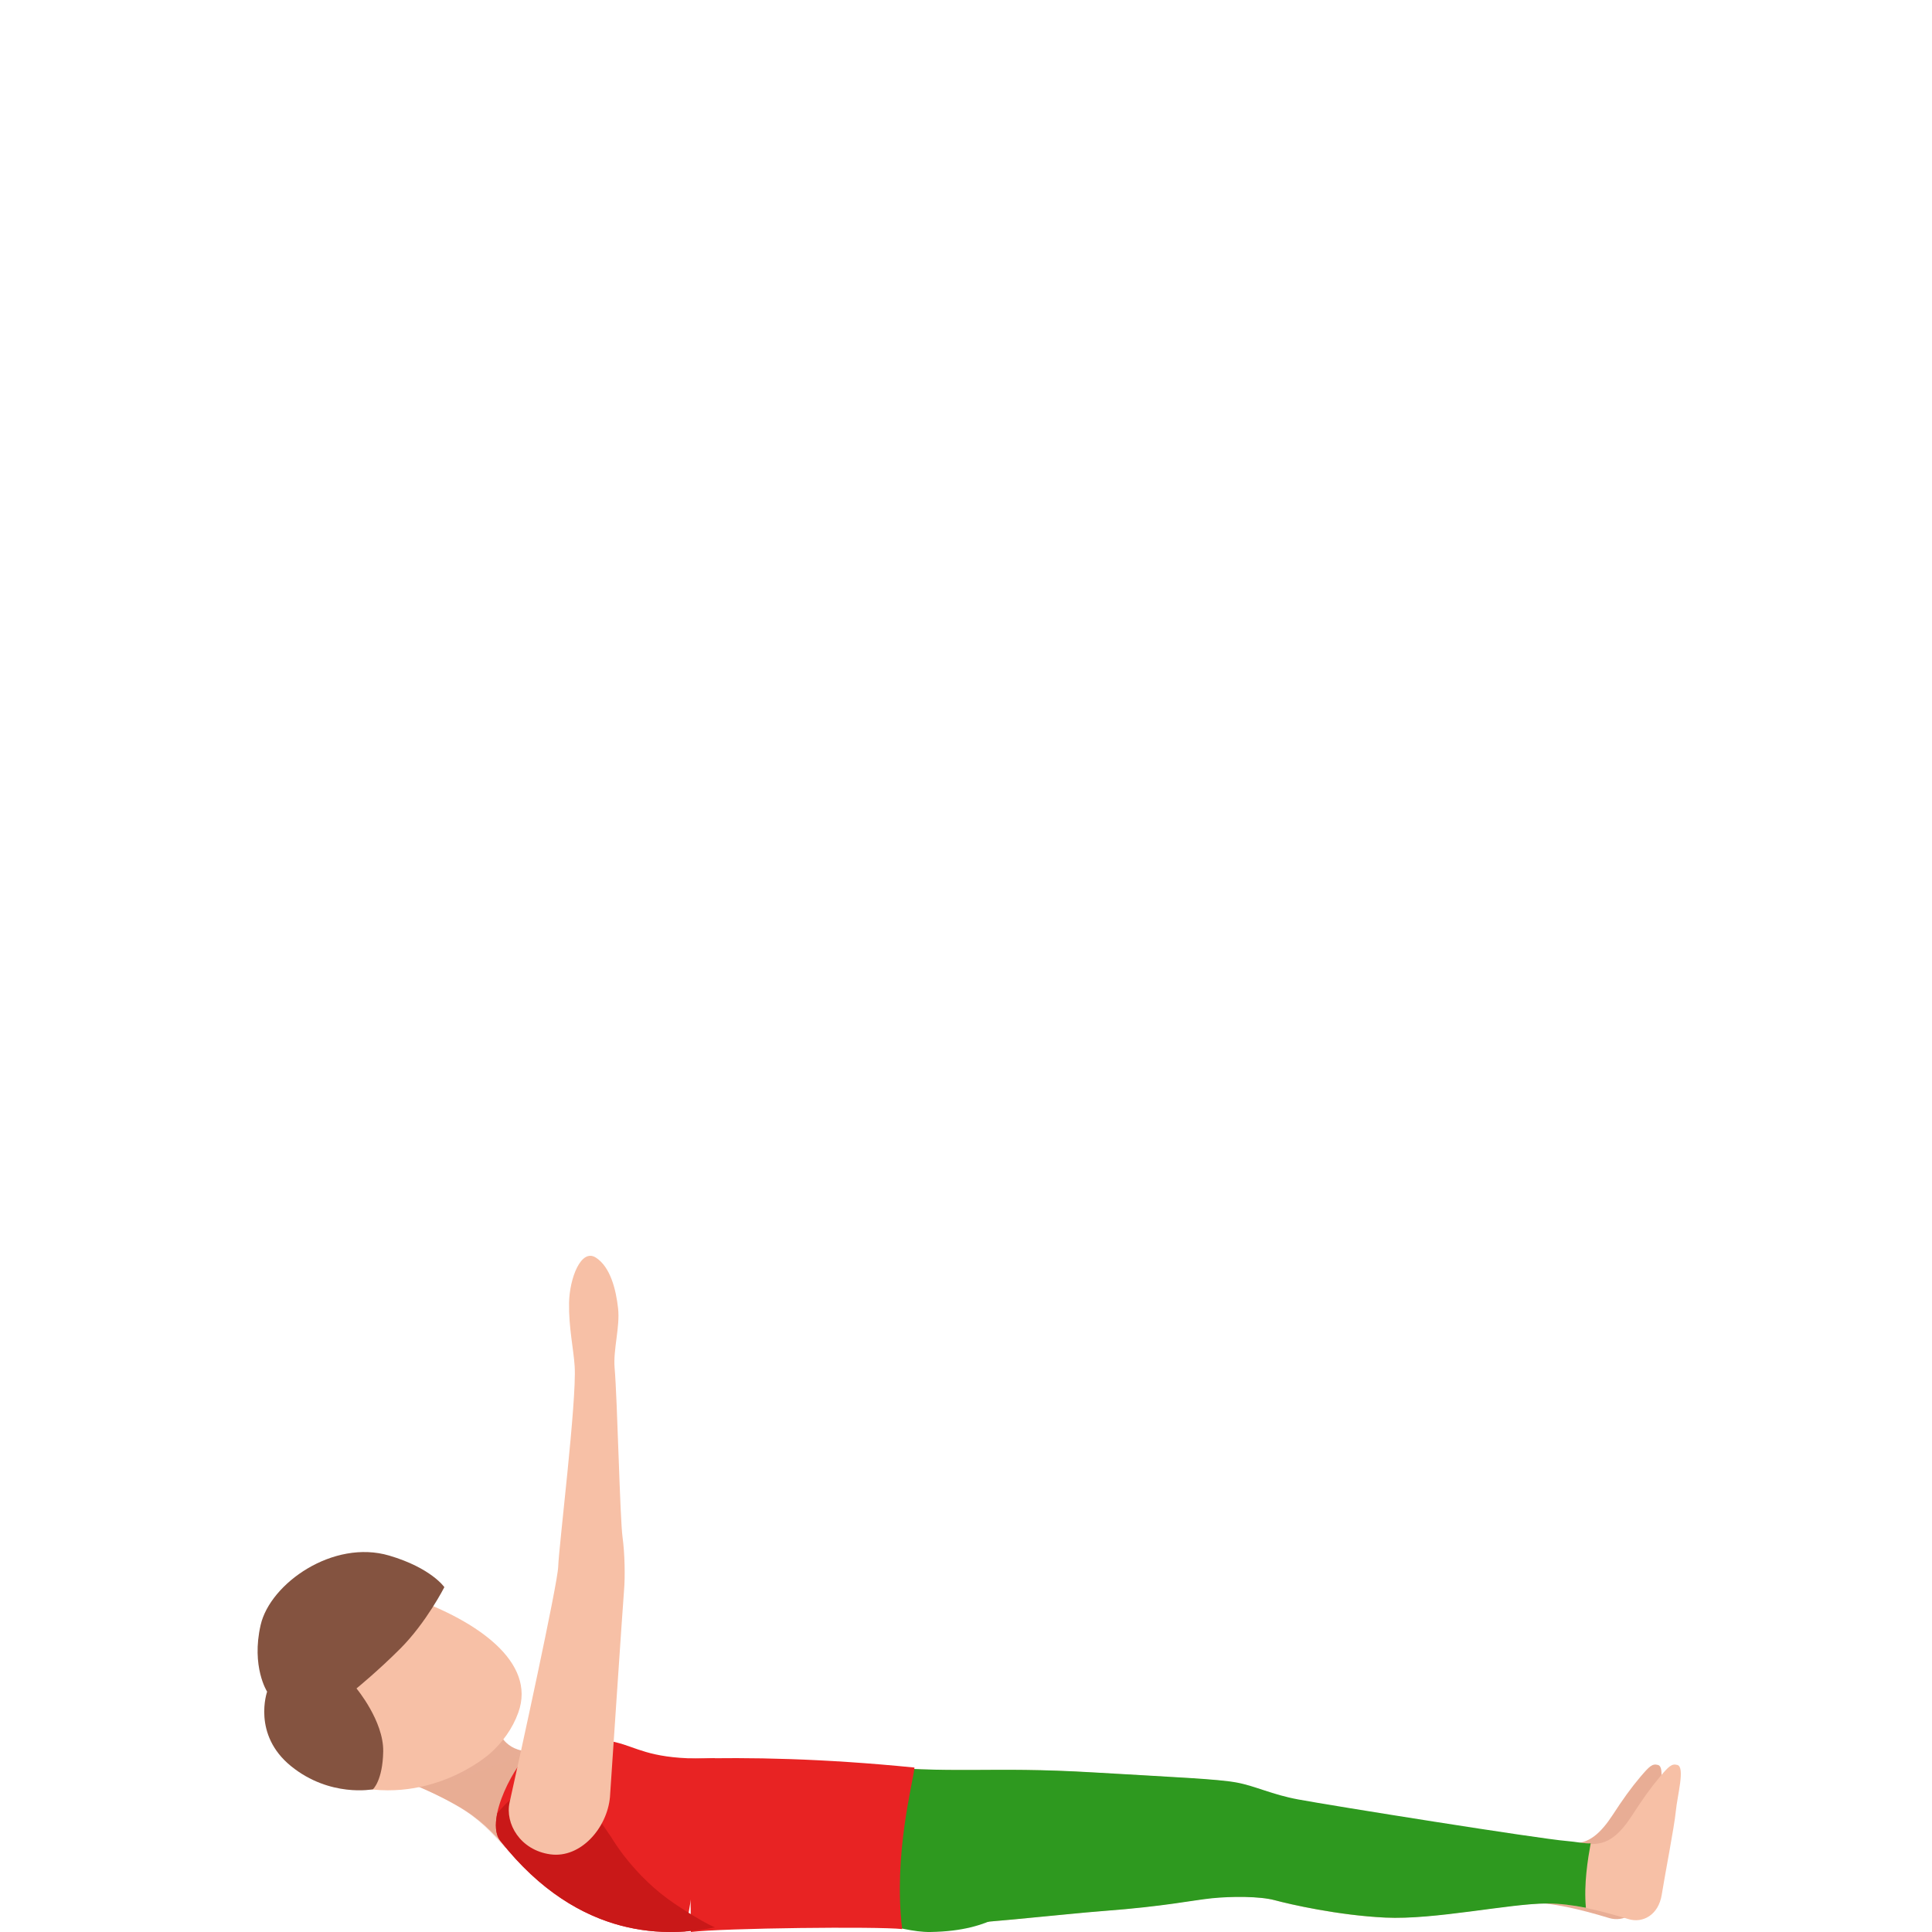 <svg width="300" height="300" viewBox="0 0 300 300" fill="none" xmlns="http://www.w3.org/2000/svg">
<path d="M237 295.406C241.073 295.406 245.528 296.521 249.852 297.828C252.079 298.501 254.527 297.194 255.029 294.059C255.53 290.924 256.965 283.718 257.216 281.206C257.467 278.694 258.701 274.383 257.447 274.061C256.564 273.82 256.122 274.262 254.708 275.92C253.273 277.609 251.939 279.478 250.434 281.799C246.671 287.577 244.234 286.211 240.01 285.879" fill="#E8AD95"/>
<path d="M257.725 275.931C256.293 277.631 254.962 279.514 253.46 281.852C249.706 287.673 247.274 286.296 243.059 285.962C238.845 285.628 206.601 280.435 201.486 279.474C197.361 278.704 194.879 277.388 191.956 276.832C189.033 276.275 182.466 276.002 169.892 275.253C152.784 274.23 149.141 275.617 132.683 274.048C125.065 273.329 124.945 284.687 127.478 291.327C130.091 298.169 133.644 298.949 142.944 298.999C149.461 299.04 165.127 297.188 171.424 296.712C180.754 296.003 185.028 295.052 188.052 294.738C191.085 294.424 195.509 294.404 197.852 295.042C200.194 295.679 207.652 297.4 214.98 297.754C222.648 298.129 234.21 295.558 240.046 295.558C244.111 295.558 248.555 296.681 252.87 297.997C255.092 298.675 257.535 297.36 258.035 294.201C258.536 291.043 259.967 283.786 260.218 281.255C260.468 278.724 261.699 274.382 260.448 274.058C259.577 273.825 259.136 274.261 257.725 275.931Z" fill="#F7C0A6"/>
<path d="M78.635 268C78.377 268.222 78.118 268.494 77.85 268.827C73.826 273.782 68.68 275.961 64 277.091C64.377 277.122 68.193 278.756 71.203 280.512C74.581 282.48 76.439 284.508 78.704 287L84 271.693C79.201 272.863 77.651 269.332 77.651 269.332C77.999 268.908 78.327 268.454 78.635 268Z" fill="#E8AD95"/>
<path opacity="0.4" d="M71.104 280.479C74.436 282.456 76.268 284.495 78.502 287L82 276.696L81.863 272C81.863 272 72.623 276.716 64 277.03C64.362 277.071 68.135 278.714 71.104 280.479Z" fill="#E8AD95"/>
<path d="M125.43 297.058C132.532 296.716 139.425 300.079 144.475 299.999C154.765 299.827 156.07 295.89 161.708 295.387C164.865 295.105 141.407 274.836 141.407 274.836C138.897 274.262 136.516 274.916 134.265 274.493C110.289 270.002 112.759 297.673 125.43 297.058Z" fill="#2E991F"/>
<path d="M247 286.229C246.168 286.31 244.764 285.988 243.26 285.867C239.038 285.535 206.739 280.377 201.615 279.422C197.483 278.658 194.997 277.351 192.068 276.797C189.14 276.244 182.562 275.973 169.968 275.229C152.83 274.213 149.18 275.591 132.695 274.032C125.064 273.318 124.943 284.6 127.48 291.197C130.098 297.994 133.647 298.949 142.963 298.999C149.491 299.04 165.184 297.199 171.492 296.727C180.837 296.023 185.119 295.078 188.148 294.766C191.186 294.454 195.618 294.434 197.965 295.068C200.311 295.701 207.782 297.411 215.122 297.763C222.803 298.135 234.375 295.581 240.231 295.571C242.167 295.571 244.202 295.832 246.258 296.234C245.917 292.554 246.559 288.673 247 286.229Z" fill="#2E991F"/>
<path d="M111 273.011C102.448 273.355 99.713 271.806 96.839 270.884C90.055 268.717 84.238 271.077 82.302 272.201C80.367 273.325 75.103 282.521 77.71 285.822C84.179 294.005 93.442 300.821 106.438 299.92" fill="#E82323"/>
<path d="M107.283 300C112.409 299.382 136.177 299.119 140.089 299.544C138.694 288.018 141.778 276.816 142 274.466C127.715 273.038 116.372 272.846 107 273.089" fill="#E82323"/>
<path d="M111 299.281C111 299.281 109.063 298.492 104.795 295.639C98.373 291.339 94.954 285.34 94.954 285.34L87.869 275C87.869 275 82.148 275.627 77.218 281.566C76.862 283.276 76.892 284.854 77.683 285.856C90.063 301.608 104.172 300.698 111 299.281Z" fill="#C91818"/>
<path d="M76.046 272.32C78.034 270.563 79.588 268.415 80.486 265.915C83.312 258.055 74.018 251.69 63.968 248.116C53.918 244.532 46.31 250.174 43.989 256.639C41.668 263.104 42.94 273.796 53.141 276.918C66.43 280.974 76.046 272.32 76.046 272.32Z" fill="#F7C0A6"/>
<path d="M41.478 262.682C41.478 262.682 38.986 258.81 40.473 252.326C41.961 245.852 51.767 238.988 60.439 241.55C66.96 243.471 69 246.453 69 246.453C69 246.453 66.207 251.936 62.177 255.978C58.721 259.44 55.355 262.182 55.355 262.182C55.355 262.182 59.585 267.245 59.505 271.967C59.424 276.5 57.907 277.841 57.907 277.841C57.907 277.841 51.245 279.152 45.196 274.249C39.127 269.336 41.478 262.682 41.478 262.682Z" fill="#845340"/>
<path d="M79.134 279.861C80.771 272.593 86.596 245.907 86.676 243.291C86.765 240.203 89.564 217.537 89.236 212.193C89.067 209.477 88.303 206.178 88.363 202.339C88.422 198.499 90.228 193.818 92.511 195.271C94.793 196.725 95.656 200.274 95.974 203.151C96.302 206.028 95.19 209.557 95.438 212.424C95.865 217.286 96.262 235.772 96.669 238.699C97.026 241.245 97.076 244.915 96.907 246.859C96.738 248.804 94.714 279.049 94.714 279.049C94.277 283.851 90.159 288.583 85.465 287.941C80.781 287.3 78.39 283.159 79.134 279.861Z" fill="#F7C0A6"/>
</svg>
